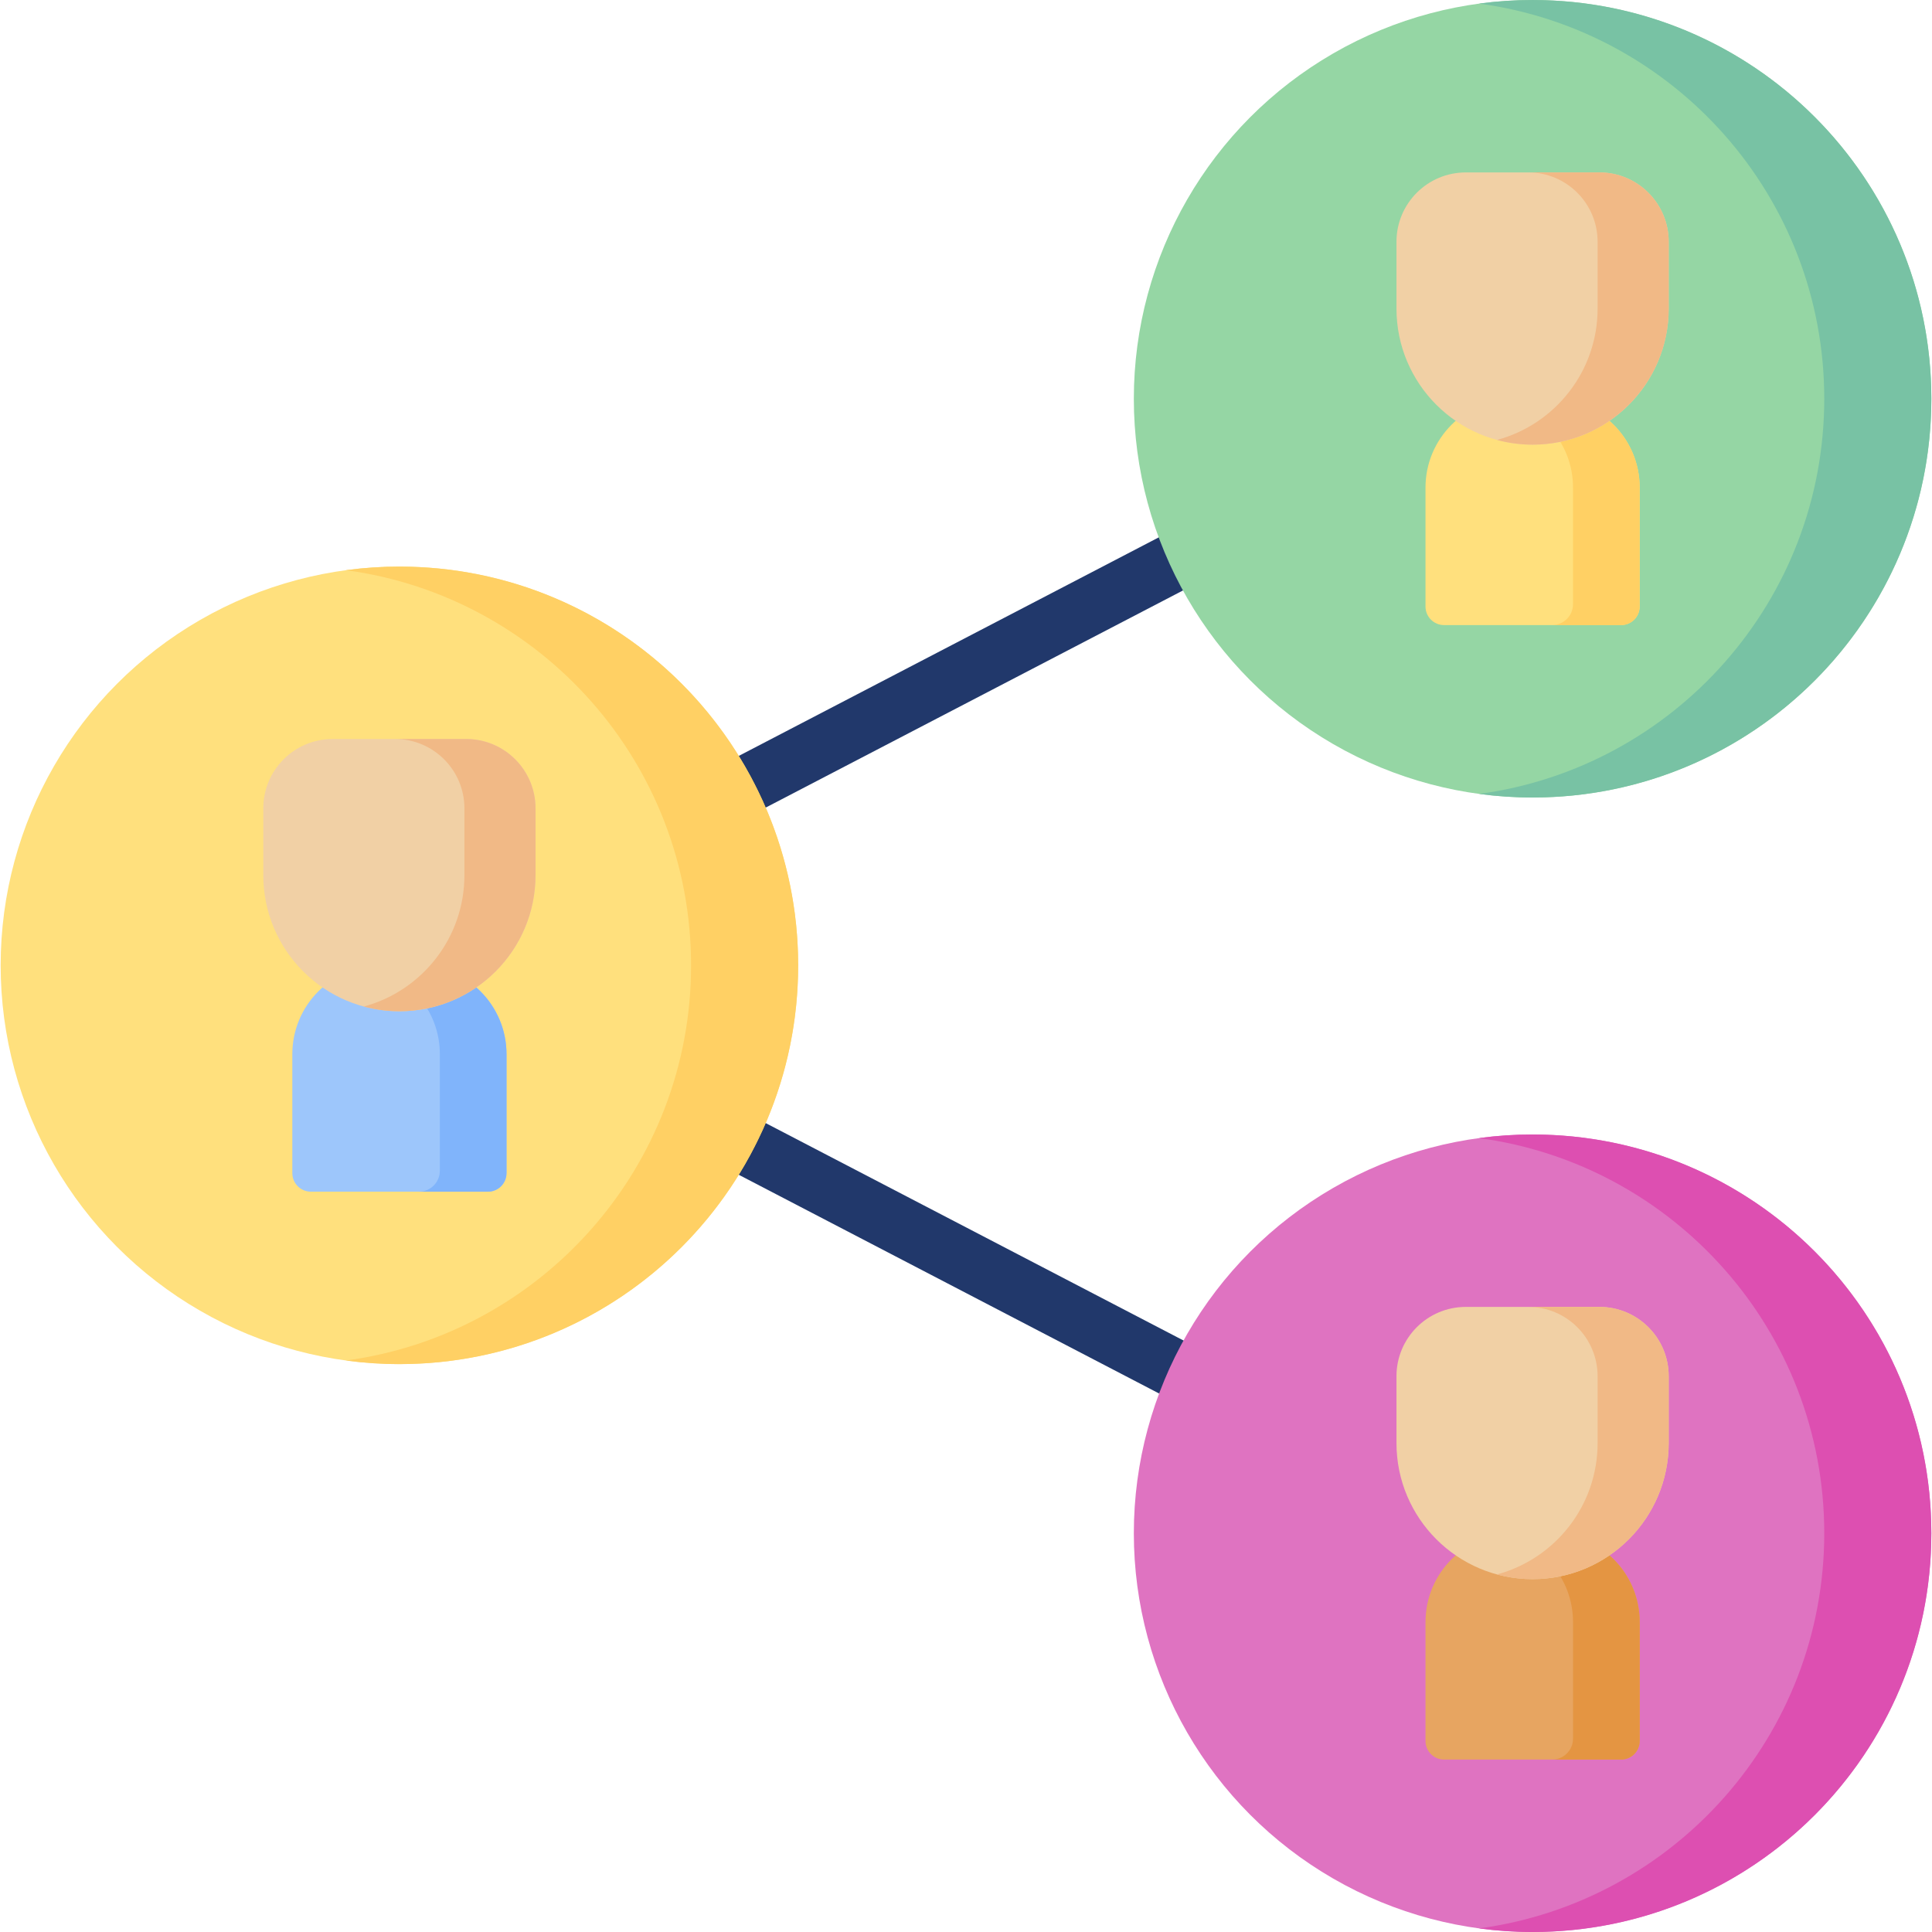 <svg id="Capa_1" enable-background="new 0 0 512.173 512.173" height="512" viewBox="0 0 512.173 512.173" width="512" xmlns="http://www.w3.org/2000/svg"><g><g><path d="m394.521 413.835c-1.202 0-2.42-.282-3.559-.874l-288.645-150.196c-2.555-1.33-4.159-3.971-4.159-6.852 0-2.88 1.603-5.522 4.159-6.852l288.645-150.197c3.783-1.967 8.448-.497 10.417 3.287s.498 8.448-3.287 10.417l-275.477 143.345 275.477 143.345c3.784 1.969 5.256 6.633 3.287 10.417-1.377 2.645-4.069 4.16-6.858 4.16z" fill="#21386b"/></g><circle cx="105.884" cy="255.913" fill="#ffe07d" r="105.711"/><path d="m105.884 150.203c-4.814 0-9.551.328-14.195.952 51.669 6.936 91.516 51.191 91.516 104.759s-39.847 97.823-91.516 104.759c4.644.623 9.381.952 14.195.952 58.382 0 105.711-47.328 105.711-105.711-.001-58.383-47.329-105.711-105.711-105.711z" fill="#ffd064"/><path d="m129.349 315.915h-46.93c-2.72 0-4.925-2.205-4.925-4.925v-31.532c0-13 10.539-23.539 23.539-23.539h9.703c13 0 23.539 10.539 23.539 23.539v31.532c-.001 2.72-2.206 4.925-4.926 4.925z" fill="#9dc6fb"/><path d="m110.735 255.919h-9.703c-1.359 0-2.689.122-3.984.343 11.101 1.894 19.555 11.555 19.555 23.196v30.903c0 3.068-2.487 5.554-5.555 5.554h18.301c2.72 0 4.925-2.205 4.925-4.925v-31.532c0-13-10.539-23.539-23.539-23.539z" fill="#80b4fb"/><path d="m105.884 268.082c-19.929 0-36.085-16.156-36.085-36.085v-17.703c0-10.153 8.23-18.383 18.383-18.383h35.405c10.153 0 18.383 8.23 18.383 18.383v17.703c-.001 19.929-16.157 36.085-36.086 36.085z" fill="#f1d0a5"/><path d="m123.586 195.912h-18.85c10.153 0 18.383 8.23 18.383 18.383v17.702c0 16.668-11.303 30.688-26.661 34.834 3.005.811 6.163 1.251 9.425 1.251 19.929 0 36.085-16.156 36.085-36.085v-17.702c.001-10.153-8.229-18.383-18.382-18.383z" fill="#f1b986"/><circle cx="406.289" cy="105.711" fill="#95d6a4" r="105.711"/><path d="m406.289 0c-4.814 0-9.551.328-14.195.952 51.669 6.936 91.516 51.191 91.516 104.759s-39.847 97.823-91.516 104.759c4.644.623 9.381.952 14.195.952 58.382 0 105.711-47.328 105.711-105.711s-47.328-105.711-105.711-105.711z" fill="#78c2a4"/><path d="m429.755 165.712h-46.93c-2.72 0-4.925-2.205-4.925-4.925v-31.532c0-13 10.539-23.539 23.539-23.539h9.703c13 0 23.539 10.539 23.539 23.539v31.532c-.001 2.72-2.206 4.925-4.926 4.925z" fill="#ffe07d"/><path d="m411.141 105.716h-9.703c-1.359 0-2.689.122-3.984.343 11.101 1.894 19.555 11.555 19.555 23.196v30.903c0 3.068-2.487 5.554-5.555 5.554h18.301c2.72 0 4.925-2.205 4.925-4.925v-31.532c0-13-10.539-23.539-23.539-23.539z" fill="#ffd064"/><path d="m406.289 117.88c-19.929 0-36.085-16.156-36.085-36.085v-17.703c0-10.153 8.23-18.383 18.383-18.383h35.405c10.153 0 18.383 8.23 18.383 18.383v17.703c0 19.929-16.156 36.085-36.086 36.085z" fill="#f1d0a5"/><path d="m423.992 45.709h-18.85c10.153 0 18.383 8.23 18.383 18.383v17.702c0 16.668-11.303 30.688-26.661 34.834 3.005.811 6.163 1.251 9.425 1.251 19.929 0 36.085-16.156 36.085-36.085v-17.702c.001-10.153-8.23-18.383-18.382-18.383z" fill="#f1b986"/><circle cx="406.289" cy="406.462" fill="#df73c1" r="105.711"/><path d="m406.289 300.752c-4.814 0-9.551.328-14.195.952 51.669 6.935 91.516 51.191 91.516 104.759s-39.847 97.823-91.516 104.759c4.644.623 9.381.952 14.195.952 58.382 0 105.711-47.328 105.711-105.711s-47.328-105.711-105.711-105.711z" fill="#dd4fb1"/><path d="m429.755 466.464h-46.93c-2.72 0-4.925-2.205-4.925-4.925v-31.532c0-13 10.539-23.539 23.539-23.539h9.703c13 0 23.539 10.539 23.539 23.539v31.532c-.001 2.72-2.206 4.925-4.926 4.925z" fill="#e7a561"/><path d="m411.141 406.468h-9.703c-1.359 0-2.689.122-3.984.343 11.101 1.894 19.555 11.555 19.555 23.196v30.903c0 3.068-2.487 5.554-5.555 5.554h18.301c2.72 0 4.925-2.205 4.925-4.925v-31.532c0-13-10.539-23.539-23.539-23.539z" fill="#e49542"/><path d="m406.289 418.632c-19.929 0-36.085-16.156-36.085-36.085v-17.703c0-10.153 8.23-18.383 18.383-18.383h35.405c10.153 0 18.383 8.23 18.383 18.383v17.703c0 19.929-16.156 36.085-36.086 36.085z" fill="#f1d0a5"/><path d="m423.992 346.461h-18.85c10.153 0 18.383 8.23 18.383 18.383v17.702c0 16.667-11.303 30.688-26.661 34.834 3.005.811 6.163 1.251 9.425 1.251 19.929 0 36.085-16.156 36.085-36.085v-17.702c.001-10.153-8.23-18.383-18.382-18.383z" fill="#f1b986"/></g></svg>